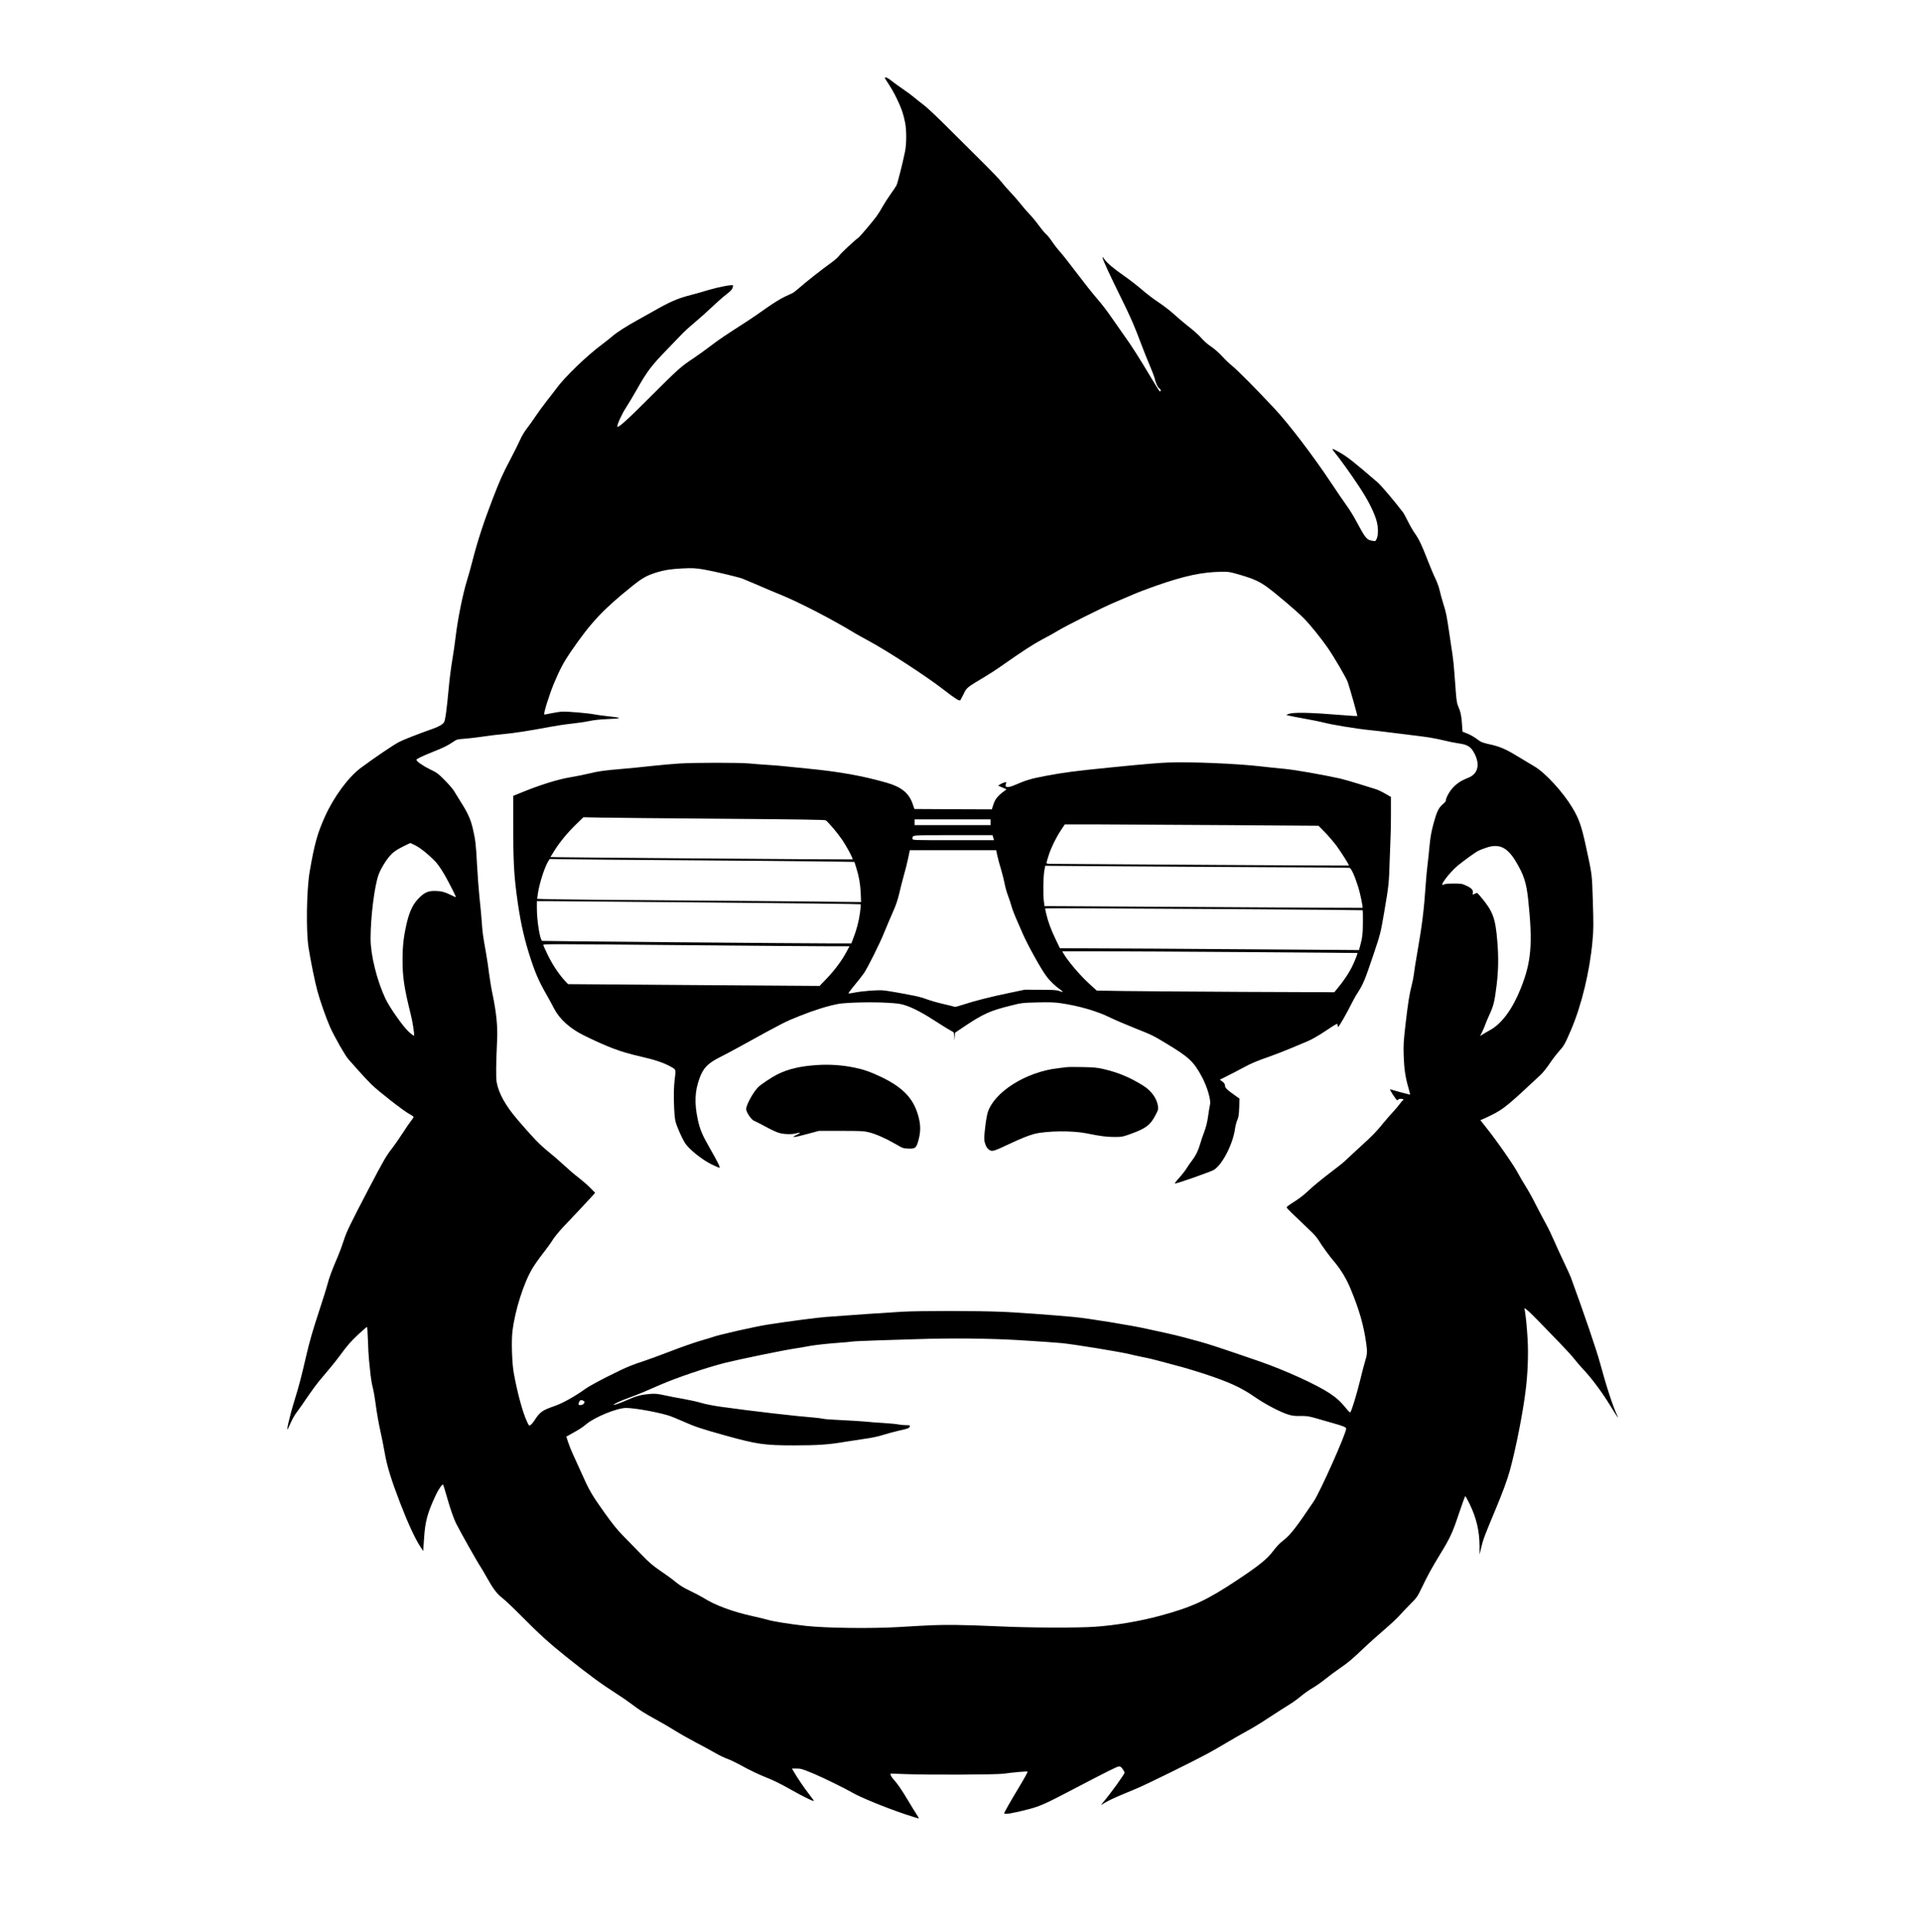 <?xml version="1.0" encoding="UTF-8" standalone="no"?> <svg xmlns="http://www.w3.org/2000/svg" width="2680pt" height="2695pt" viewBox="0 0 2680 2695" preserveAspectRatio="xMidYMid meet"> <g transform="translate(0,2695) scale(0.1,-0.1)" fill="#000000" stroke="none"> <path d="M12352 25848 c86 -132 117 -185 163 -281 62 -130 89 -207 112 -326 22 -114 21 -300 -2 -411 -33 -162 -103 -436 -118 -466 -8 -16 -46 -72 -83 -124 -37 -51 -87 -130 -112 -174 -24 -45 -63 -106 -85 -136 -59 -79 -232 -283 -250 -295 -46 -30 -253 -224 -269 -251 -11 -18 -63 -64 -117 -103 -122 -87 -356 -271 -442 -348 -37 -32 -77 -64 -90 -70 -13 -6 -67 -31 -119 -56 -54 -26 -160 -92 -245 -152 -82 -59 -202 -141 -265 -182 -330 -213 -395 -256 -510 -344 -69 -53 -179 -132 -246 -177 -177 -117 -214 -151 -601 -538 -316 -317 -453 -440 -461 -416 -7 22 66 182 121 265 33 51 104 169 157 263 139 246 202 328 413 545 78 80 169 175 202 210 33 36 116 112 185 169 69 58 180 157 247 221 67 64 155 141 196 172 50 38 79 67 86 88 6 18 9 35 6 38 -13 13 -203 -23 -340 -64 -82 -25 -194 -57 -247 -70 -187 -48 -288 -92 -538 -235 -74 -42 -171 -96 -215 -120 -132 -72 -287 -171 -339 -218 -27 -24 -93 -75 -145 -115 -211 -156 -521 -455 -636 -612 -32 -44 -95 -125 -139 -180 -43 -55 -112 -149 -153 -210 -40 -60 -98 -141 -128 -179 -29 -38 -68 -103 -86 -145 -18 -42 -81 -168 -140 -281 -114 -218 -137 -269 -250 -560 -120 -311 -212 -593 -282 -870 -19 -74 -50 -187 -70 -250 -63 -205 -132 -550 -162 -805 -9 -77 -29 -216 -45 -310 -16 -93 -39 -271 -50 -395 -28 -304 -48 -448 -66 -476 -20 -30 -67 -57 -151 -88 -223 -79 -408 -152 -473 -185 -73 -36 -347 -222 -537 -363 -173 -129 -376 -404 -498 -675 -107 -237 -148 -384 -215 -773 -43 -254 -52 -824 -16 -1055 30 -191 87 -471 123 -605 35 -132 124 -386 177 -505 61 -136 212 -402 256 -450 25 -27 89 -99 142 -160 53 -60 134 -147 180 -192 99 -97 449 -370 530 -413 32 -17 58 -36 58 -41 0 -6 -15 -29 -34 -52 -19 -23 -73 -103 -121 -177 -49 -74 -109 -162 -135 -195 -97 -125 -121 -168 -340 -585 -254 -486 -308 -596 -344 -713 -20 -64 -59 -169 -87 -234 -77 -178 -117 -286 -140 -376 -11 -45 -69 -230 -129 -412 -77 -234 -125 -402 -165 -575 -73 -314 -102 -427 -165 -630 -71 -228 -128 -481 -88 -390 59 132 82 174 126 231 28 37 91 127 141 202 50 74 126 177 169 229 148 174 212 253 275 337 117 159 158 206 268 309 61 56 114 102 119 102 4 0 10 -82 13 -183 2 -100 10 -229 16 -287 6 -58 16 -149 21 -202 6 -54 19 -131 30 -170 11 -40 31 -156 44 -258 14 -102 41 -257 61 -344 20 -88 47 -225 61 -305 31 -186 91 -380 216 -706 107 -278 209 -499 279 -605 l43 -65 12 175 c15 238 48 358 164 605 40 86 92 158 103 144 2 -2 32 -101 66 -219 40 -137 81 -251 111 -315 50 -102 304 -554 343 -609 11 -16 51 -83 87 -148 90 -161 142 -230 219 -290 36 -27 154 -139 261 -247 263 -265 388 -378 630 -572 309 -248 495 -384 710 -521 63 -40 151 -100 195 -134 120 -91 187 -133 335 -214 74 -40 198 -112 275 -160 77 -48 212 -124 300 -170 88 -46 205 -109 260 -141 55 -32 123 -65 150 -75 56 -18 151 -65 301 -147 54 -29 158 -78 229 -107 149 -60 226 -98 380 -185 187 -106 332 -175 319 -152 -4 7 -35 48 -69 92 -66 85 -164 229 -209 308 l-28 47 64 0 c66 -1 72 -3 238 -71 117 -48 445 -209 530 -259 117 -69 455 -208 744 -306 104 -35 192 -62 194 -59 2 2 -9 23 -25 47 -17 24 -71 113 -122 198 -96 160 -151 240 -206 300 -18 19 -35 45 -38 58 l-5 22 196 -7 c315 -13 1284 -9 1382 5 145 20 329 36 336 29 4 -4 -49 -100 -118 -214 -125 -208 -208 -354 -208 -366 0 -22 127 0 345 57 157 42 232 75 605 271 509 266 628 325 652 325 18 0 33 -11 52 -40 14 -22 26 -42 26 -45 0 -21 -188 -283 -301 -417 l-31 -38 69 40 c37 22 118 61 178 86 61 25 175 73 255 107 144 60 785 376 995 490 61 33 180 101 265 152 85 51 211 123 280 160 69 37 208 122 310 190 102 67 223 145 270 173 47 28 123 82 170 122 47 39 118 89 159 112 41 23 120 78 175 122 56 45 146 113 201 150 125 86 179 131 332 278 68 65 196 180 285 256 90 77 186 166 214 198 28 33 97 105 153 161 98 98 104 107 168 239 81 170 139 275 258 470 134 217 172 300 260 566 44 131 83 238 87 238 4 0 32 -51 62 -112 94 -195 135 -372 137 -582 l0 -121 24 100 c24 105 45 162 194 517 105 252 169 426 204 553 82 296 183 808 221 1120 30 241 40 506 27 721 -12 187 -21 277 -37 383 l-7 45 34 -25 c19 -13 90 -82 159 -153 69 -72 200 -207 291 -300 91 -94 190 -202 219 -241 30 -38 84 -101 121 -140 107 -112 259 -315 362 -484 105 -171 140 -221 108 -154 -56 115 -151 403 -237 723 -48 180 -227 704 -408 1198 -8 23 -53 122 -100 220 -46 97 -108 231 -136 297 -28 66 -79 172 -114 235 -35 63 -96 180 -136 258 -39 79 -104 197 -144 261 -41 65 -86 142 -101 172 -56 110 -295 455 -454 654 l-79 100 26 10 c15 5 74 33 132 62 164 81 232 137 683 560 32 30 87 99 123 153 36 54 95 132 131 172 73 81 85 103 171 303 146 341 260 812 298 1231 16 171 16 229 6 555 -12 396 -10 374 -97 774 -62 286 -97 385 -191 541 -129 215 -374 482 -524 571 -47 28 -155 93 -240 144 -167 102 -252 138 -400 169 -56 12 -107 29 -125 42 -76 57 -129 88 -183 109 l-59 23 -7 105 c-6 111 -20 176 -54 251 -15 33 -23 83 -31 185 -6 77 -16 208 -22 290 -6 83 -17 191 -25 240 -8 50 -28 182 -44 295 -38 257 -44 291 -85 420 -18 58 -41 140 -50 182 -9 42 -35 116 -59 165 -24 48 -73 167 -111 263 -79 205 -119 289 -179 374 -24 33 -67 108 -95 165 -28 57 -59 114 -69 126 -125 163 -305 375 -354 417 -335 289 -421 357 -535 421 -102 58 -114 58 -67 1 72 -87 233 -311 344 -480 116 -176 191 -319 235 -449 33 -96 38 -217 12 -278 -16 -37 -18 -38 -54 -32 -89 15 -98 26 -243 295 -34 63 -90 153 -125 200 -34 47 -135 194 -223 327 -242 364 -577 803 -772 1013 -236 254 -527 548 -602 608 -36 28 -95 85 -132 126 -37 42 -102 100 -144 130 -83 58 -100 73 -177 157 -28 30 -98 91 -155 135 -58 45 -148 121 -200 169 -52 48 -151 124 -220 170 -69 45 -172 124 -230 175 -58 50 -168 136 -245 190 -155 108 -233 174 -278 235 -27 36 -29 37 -23 13 9 -40 101 -238 252 -545 140 -283 185 -387 289 -663 34 -91 87 -223 118 -295 30 -71 58 -143 62 -160 16 -73 47 -143 70 -155 21 -11 25 -40 5 -40 -4 0 -54 78 -110 173 -186 310 -281 460 -380 597 -53 74 -138 196 -189 270 -50 74 -137 187 -192 250 -56 63 -182 222 -281 353 -99 131 -206 268 -239 304 -32 35 -82 99 -110 141 -28 42 -66 89 -84 105 -19 15 -64 69 -101 120 -36 50 -97 124 -134 162 -37 39 -93 104 -125 145 -32 41 -95 113 -140 160 -45 47 -100 110 -122 140 -22 30 -158 172 -303 315 -145 143 -360 357 -479 476 -119 119 -252 244 -296 278 -44 33 -107 84 -140 111 -33 28 -107 83 -165 122 -58 40 -129 91 -158 115 -60 48 -105 60 -80 21z m-2522 -6844 c145 -26 465 -102 532 -127 34 -14 135 -56 223 -94 88 -39 230 -99 315 -133 263 -108 712 -341 1035 -537 28 -17 111 -63 185 -103 262 -141 813 -500 1044 -680 162 -126 221 -163 234 -147 5 7 26 47 47 89 41 86 40 85 300 241 61 36 160 100 220 143 299 210 443 304 580 377 83 43 178 96 211 117 102 64 629 328 789 395 83 35 202 86 265 113 63 28 205 82 315 120 402 141 650 193 915 196 110 1 123 -2 275 -47 181 -54 261 -91 372 -173 136 -101 415 -339 504 -430 91 -93 237 -274 331 -409 88 -126 263 -426 281 -481 36 -108 137 -468 133 -472 -3 -2 -92 3 -198 12 -479 39 -694 43 -763 16 l-30 -13 30 -8 c17 -5 118 -25 225 -44 107 -19 220 -42 250 -50 125 -34 472 -91 665 -110 62 -6 138 -15 340 -40 66 -8 214 -26 330 -41 121 -14 264 -39 340 -58 71 -18 170 -38 219 -45 134 -18 179 -47 230 -149 77 -153 42 -280 -91 -332 -100 -39 -160 -79 -217 -142 -49 -54 -96 -142 -96 -180 0 -6 -18 -27 -40 -45 -59 -51 -84 -102 -130 -268 -31 -116 -44 -186 -56 -310 -8 -88 -21 -212 -29 -275 -8 -63 -19 -185 -25 -270 -23 -345 -50 -564 -115 -935 -24 -137 -47 -279 -50 -315 -4 -36 -18 -107 -31 -157 -33 -130 -49 -230 -85 -538 -27 -236 -31 -291 -26 -440 6 -184 24 -308 67 -452 15 -51 24 -93 21 -93 -6 0 -257 67 -278 75 -7 2 11 -31 38 -73 28 -42 54 -78 58 -80 4 -1 13 3 19 11 12 15 72 11 72 -4 0 -5 -4 -9 -8 -9 -5 0 -24 -21 -42 -47 -19 -27 -62 -77 -95 -113 -34 -36 -94 -105 -135 -155 -99 -122 -150 -175 -320 -329 -79 -72 -169 -156 -200 -186 -30 -30 -135 -114 -233 -187 -97 -74 -221 -175 -275 -226 -94 -88 -138 -122 -264 -201 -32 -20 -58 -41 -58 -48 0 -11 73 -82 350 -345 36 -34 81 -88 100 -120 42 -71 150 -219 214 -293 88 -102 172 -240 229 -380 123 -299 181 -503 218 -763 16 -112 13 -153 -16 -244 -13 -43 -47 -171 -74 -284 -44 -179 -107 -385 -130 -427 -6 -10 -23 5 -59 50 -73 91 -136 149 -231 212 -187 124 -625 323 -986 448 -540 186 -704 240 -845 278 -80 21 -180 48 -223 60 -43 12 -149 37 -235 56 -86 19 -197 43 -246 54 -218 50 -838 151 -1036 169 -341 31 -774 62 -995 72 -349 15 -1157 15 -1405 1 -222 -13 -660 -43 -1060 -73 -119 -9 -491 -57 -800 -105 -174 -26 -695 -144 -777 -175 -15 -6 -95 -30 -178 -54 -82 -24 -271 -90 -420 -148 -148 -57 -310 -116 -360 -132 -49 -15 -134 -45 -187 -66 -155 -61 -547 -262 -632 -323 -152 -109 -316 -200 -431 -240 -169 -58 -203 -82 -279 -200 -17 -27 -41 -56 -54 -64 -21 -14 -23 -13 -55 59 -57 125 -128 387 -178 659 -26 136 -36 448 -20 586 34 290 156 676 279 881 30 51 97 145 148 210 51 65 111 148 134 186 23 37 87 116 143 176 56 59 163 173 238 252 74 79 152 163 174 187 l38 43 -69 70 c-38 39 -110 101 -159 139 -50 37 -140 114 -200 170 -61 57 -165 147 -232 201 -116 94 -209 191 -416 432 -173 201 -271 376 -298 532 -11 67 -9 248 7 605 8 171 -13 375 -61 605 -20 92 -42 227 -51 299 -8 72 -28 205 -44 296 -44 246 -49 283 -60 446 -6 82 -20 230 -31 329 -10 99 -26 304 -34 455 -15 291 -22 343 -60 508 -30 125 -70 214 -162 358 -38 60 -82 131 -97 157 -15 27 -74 95 -130 152 -93 94 -112 108 -207 153 -96 47 -189 111 -189 133 0 12 78 50 225 109 152 60 212 90 285 140 51 35 61 38 150 44 52 3 169 17 261 30 91 14 223 30 295 36 134 11 382 50 639 99 83 16 221 37 307 46 87 9 199 26 250 37 59 13 150 23 250 27 219 9 218 18 -2 41 -58 6 -139 17 -180 25 -97 18 -356 40 -441 38 -36 -1 -108 -12 -159 -23 -51 -11 -95 -19 -97 -16 -13 12 71 279 137 437 80 190 134 292 226 427 285 416 449 592 859 922 146 117 204 150 342 194 111 34 192 47 353 56 151 8 197 5 320 -16z m-4029 -3850 c72 -38 177 -123 271 -220 35 -37 85 -109 134 -194 65 -115 154 -290 154 -305 0 -2 -30 11 -67 29 -89 44 -137 57 -227 58 -90 1 -139 -20 -209 -87 -91 -87 -140 -184 -182 -359 -43 -184 -59 -318 -59 -516 -1 -235 24 -399 113 -755 29 -113 56 -293 46 -303 -2 -3 -33 20 -67 50 -80 70 -274 345 -333 472 -117 250 -205 605 -205 831 0 306 54 735 112 895 30 82 106 206 166 271 41 45 77 70 160 113 59 30 111 55 116 56 4 0 39 -16 77 -36z m15164 -28 c63 -30 120 -90 180 -189 115 -192 149 -297 175 -537 65 -617 44 -869 -105 -1240 -115 -287 -263 -488 -425 -578 -41 -23 -90 -51 -108 -63 l-33 -22 29 59 c16 33 35 77 42 99 7 22 35 88 62 147 56 122 70 181 99 420 23 193 26 377 9 586 -27 339 -61 430 -238 639 -44 52 -44 52 -72 38 -37 -19 -38 -19 -33 9 8 39 -15 66 -85 99 -63 30 -74 32 -182 32 -75 0 -123 -4 -137 -13 -81 -46 74 164 195 264 80 66 244 185 288 207 18 9 65 28 105 41 96 33 168 33 234 2z m-6733 -6871 c233 -14 491 -32 574 -40 163 -15 815 -121 954 -155 47 -12 130 -30 186 -41 56 -10 148 -32 205 -48 57 -16 177 -48 266 -71 89 -22 257 -73 375 -111 363 -120 522 -193 718 -329 133 -92 330 -197 445 -236 68 -23 95 -27 185 -26 92 1 120 -3 220 -32 63 -19 167 -48 230 -66 156 -44 190 -58 190 -80 0 -67 -363 -882 -453 -1015 -244 -363 -325 -467 -426 -545 -45 -34 -95 -87 -134 -139 -85 -116 -200 -209 -517 -419 -418 -277 -619 -370 -1066 -491 -281 -76 -616 -133 -904 -153 -251 -18 -934 -15 -1360 6 -195 9 -461 18 -590 19 -236 2 -312 -1 -802 -30 -376 -22 -1004 -14 -1278 16 -220 24 -473 64 -540 86 -25 8 -118 30 -207 50 -283 62 -527 153 -690 256 -36 22 -119 66 -186 98 -85 40 -145 77 -197 120 -41 35 -135 104 -210 154 -111 76 -159 116 -270 231 -74 77 -187 192 -250 256 -88 89 -151 167 -271 335 -175 245 -212 310 -327 570 -44 99 -97 216 -118 260 -20 44 -47 113 -60 153 l-23 72 52 29 c136 76 171 98 224 143 118 100 431 228 557 228 113 0 416 -53 581 -102 39 -11 133 -49 211 -84 160 -72 259 -106 596 -199 435 -121 544 -137 953 -137 332 0 488 11 705 48 80 13 209 33 286 44 88 11 185 32 255 54 63 20 170 49 238 64 106 23 125 31 132 50 8 21 6 22 -54 22 -34 0 -81 5 -104 10 -24 6 -116 14 -205 20 -90 5 -206 14 -258 20 -52 5 -198 14 -325 20 -126 5 -244 14 -262 19 -17 5 -71 12 -120 16 -249 19 -880 92 -1303 151 -106 15 -224 38 -275 54 -49 15 -160 40 -245 55 -85 14 -207 38 -270 52 -96 21 -129 24 -200 19 -118 -10 -192 -28 -301 -77 -108 -48 -200 -81 -207 -75 -7 8 98 57 207 96 58 20 158 60 221 87 63 28 158 69 210 91 241 105 655 245 915 311 193 48 821 178 975 200 41 6 136 22 210 36 74 13 234 31 355 40 121 9 227 18 235 21 8 3 161 10 340 16 179 5 422 13 540 17 510 17 1019 12 1462 -14z m-6089 -848 c16 -11 16 -14 2 -35 -11 -14 -26 -22 -46 -22 -32 0 -34 6 -19 44 10 28 36 34 63 13z"></path> <path d="M16295 16313 c-131 -5 -325 -21 -796 -68 -502 -50 -649 -69 -920 -120 -192 -36 -268 -59 -412 -122 -112 -49 -157 -42 -131 21 6 17 4 18 -22 12 -16 -4 -42 -16 -59 -26 l-30 -19 59 -26 59 -26 -33 -24 c-88 -65 -127 -112 -150 -184 l-23 -71 -540 2 -540 3 -23 67 c-52 155 -158 241 -369 301 -339 96 -651 152 -1110 197 -115 11 -250 25 -300 30 -49 6 -157 15 -240 20 -82 5 -200 14 -261 20 -142 13 -747 13 -969 0 -93 -6 -271 -21 -395 -35 -124 -14 -306 -32 -405 -40 -258 -22 -329 -32 -462 -64 -65 -16 -179 -39 -253 -51 -185 -30 -438 -109 -712 -222 l-98 -40 0 -407 c0 -473 10 -677 45 -949 45 -348 93 -579 176 -847 81 -257 130 -372 249 -580 31 -55 77 -138 100 -184 76 -147 223 -279 413 -373 336 -165 514 -232 782 -293 209 -48 322 -85 420 -138 92 -50 86 -32 65 -207 -17 -143 -8 -482 14 -565 22 -79 88 -228 132 -299 53 -84 236 -232 367 -296 56 -28 108 -50 115 -50 15 0 -31 93 -140 282 -102 178 -135 257 -164 395 -48 226 -41 392 25 572 53 145 115 209 291 297 52 26 178 93 280 149 598 330 620 341 828 424 209 83 392 140 537 167 107 20 467 29 685 16 146 -8 189 -15 255 -37 108 -36 250 -111 435 -232 85 -55 174 -110 198 -122 42 -21 42 -22 44 -79 l1 -57 6 55 6 55 144 97 c248 165 348 210 626 279 155 39 166 41 375 46 167 4 240 2 329 -11 250 -36 504 -109 690 -201 61 -30 209 -93 328 -141 256 -102 267 -107 452 -219 316 -190 382 -251 495 -459 77 -142 133 -332 117 -394 -5 -20 -17 -91 -26 -157 -11 -83 -28 -151 -55 -225 -22 -58 -47 -132 -56 -165 -26 -92 -61 -164 -110 -228 -25 -32 -61 -83 -80 -115 -19 -31 -66 -92 -105 -134 -39 -43 -65 -78 -58 -78 32 0 504 166 544 191 119 75 264 357 294 570 6 41 20 97 32 124 18 40 23 74 27 175 l4 125 -73 52 c-104 74 -129 99 -129 131 -1 19 -11 35 -36 54 l-36 27 121 61 c67 33 158 81 204 106 99 56 205 100 380 160 73 26 204 77 292 114 88 38 196 83 240 101 43 18 146 77 227 131 173 115 178 118 178 90 0 -12 4 -23 9 -26 8 -5 120 190 195 341 20 40 55 103 80 140 73 114 99 176 209 503 106 314 106 316 156 605 67 390 69 413 79 754 5 163 11 321 13 351 2 30 4 158 4 284 l0 229 -85 49 c-47 27 -103 53 -125 59 -22 6 -123 38 -225 70 -102 32 -226 68 -275 79 -250 55 -627 121 -775 135 -91 8 -241 24 -335 35 -325 38 -969 65 -1290 53z m-6225 -784 c1050 -8 1439 -14 1450 -22 41 -30 169 -182 233 -277 64 -96 151 -259 142 -268 -3 -4 -3944 26 -4133 31 l-83 2 56 90 c77 122 183 250 303 367 l101 98 248 -5 c136 -3 894 -10 1683 -16z m3750 -49 l0 -40 -530 0 -530 0 0 40 0 40 530 0 530 0 0 -40z m3300 -40 l1275 -9 91 -93 c50 -51 122 -136 161 -188 70 -96 178 -268 172 -274 -3 -3 -3549 18 -4171 24 -34 0 -48 4 -48 14 0 8 14 56 31 108 36 111 102 244 172 350 l52 78 495 0 c272 -1 1069 -5 1770 -10z m-3263 -175 l11 -35 -569 0 c-554 0 -569 0 -569 19 0 54 -33 51 564 51 l553 0 10 -35z m57 -252 c9 -43 32 -127 51 -188 18 -60 41 -150 50 -199 9 -49 30 -124 46 -165 16 -42 38 -108 49 -147 10 -39 38 -113 61 -165 22 -52 67 -153 98 -225 70 -160 255 -494 329 -591 51 -69 127 -141 200 -192 43 -30 36 -35 -19 -15 -36 14 -85 17 -264 17 l-220 1 -205 -43 c-259 -53 -491 -112 -643 -162 -65 -22 -122 -37 -127 -34 -5 3 -77 21 -160 40 -83 19 -186 49 -228 65 -42 17 -122 39 -177 50 -219 43 -373 69 -435 75 -77 7 -294 -10 -398 -31 -41 -8 -78 -14 -84 -12 -5 2 32 53 82 113 51 61 109 135 130 165 58 86 220 409 289 580 35 85 89 214 121 285 40 89 66 168 85 250 15 66 44 181 65 255 21 74 49 183 61 243 l22 107 603 0 602 0 16 -77z m-4369 -63 c781 -5 1635 -13 1897 -16 l478 -7 24 -76 c40 -126 58 -229 64 -360 l5 -124 -584 6 c-321 4 -1252 11 -2069 17 -817 6 -1571 13 -1676 16 l-190 6 8 61 c20 145 93 375 147 464 l20 31 228 -4 c125 -2 867 -9 1648 -14z m7975 -96 c707 -3 1295 -7 1306 -10 25 -4 72 -107 122 -266 28 -88 69 -285 61 -292 -2 -2 -897 3 -1989 10 -1092 7 -2089 13 -2217 13 l-231 1 -9 68 c-12 100 -9 337 6 421 l13 74 827 -6 c454 -4 1404 -9 2111 -13z m-7627 -493 c1159 -10 2110 -21 2114 -25 4 -3 -1 -59 -10 -124 -17 -121 -48 -237 -94 -354 l-26 -68 -276 0 c-439 0 -4025 31 -4037 35 -30 10 -74 276 -74 453 l0 102 148 0 c81 -1 1095 -9 2255 -19z m7217 -92 c1042 -6 1897 -14 1900 -16 3 -3 5 -78 4 -166 0 -156 -8 -220 -40 -336 l-15 -54 -802 6 c-441 4 -1380 10 -2086 14 l-1284 6 -63 131 c-64 134 -103 241 -129 353 -8 35 -15 66 -15 69 0 7 499 5 2530 -7z m-7475 -504 c891 -8 1754 -15 1918 -15 l298 0 -41 -77 c-63 -119 -165 -256 -275 -371 l-101 -105 -1754 12 -1755 13 -48 51 c-82 90 -167 217 -233 351 -35 72 -64 136 -64 143 0 16 -3 16 2055 -2z m7755 -96 c849 -6 1546 -12 1548 -13 5 -6 -44 -128 -78 -196 -41 -83 -117 -196 -189 -283 l-56 -68 -1280 5 c-704 4 -1450 9 -1657 12 l-377 6 -98 89 c-128 115 -300 316 -366 428 l-18 31 513 0 c282 0 1208 -5 2058 -11z"></path> <path d="M11395 12093 c-230 -15 -400 -55 -550 -130 -83 -42 -229 -139 -268 -179 -71 -71 -167 -247 -167 -305 0 -44 75 -153 113 -165 12 -3 79 -38 150 -76 70 -39 155 -79 189 -89 68 -22 178 -26 243 -9 69 17 72 10 10 -21 -51 -24 -56 -29 -32 -29 16 0 99 19 185 43 l157 42 310 0 c271 0 319 -2 385 -19 102 -26 230 -82 366 -160 109 -64 116 -66 188 -68 93 -4 110 9 137 108 30 107 34 188 15 285 -58 282 -207 451 -537 608 -150 71 -245 104 -375 130 -169 34 -342 46 -519 34z"></path> <path d="M14885 12064 c-16 -2 -73 -9 -125 -15 -446 -51 -892 -332 -981 -619 -10 -34 -27 -131 -36 -215 -14 -127 -15 -162 -5 -200 16 -59 38 -92 74 -111 35 -18 62 -9 263 86 161 76 282 125 360 144 173 42 530 46 720 7 199 -40 282 -51 391 -51 105 0 115 2 232 44 209 76 270 122 342 260 38 71 41 83 35 126 -15 106 -91 213 -202 283 -180 114 -351 186 -553 233 -88 21 -137 26 -295 29 -104 2 -203 2 -220 -1z"></path> </g> </svg> 